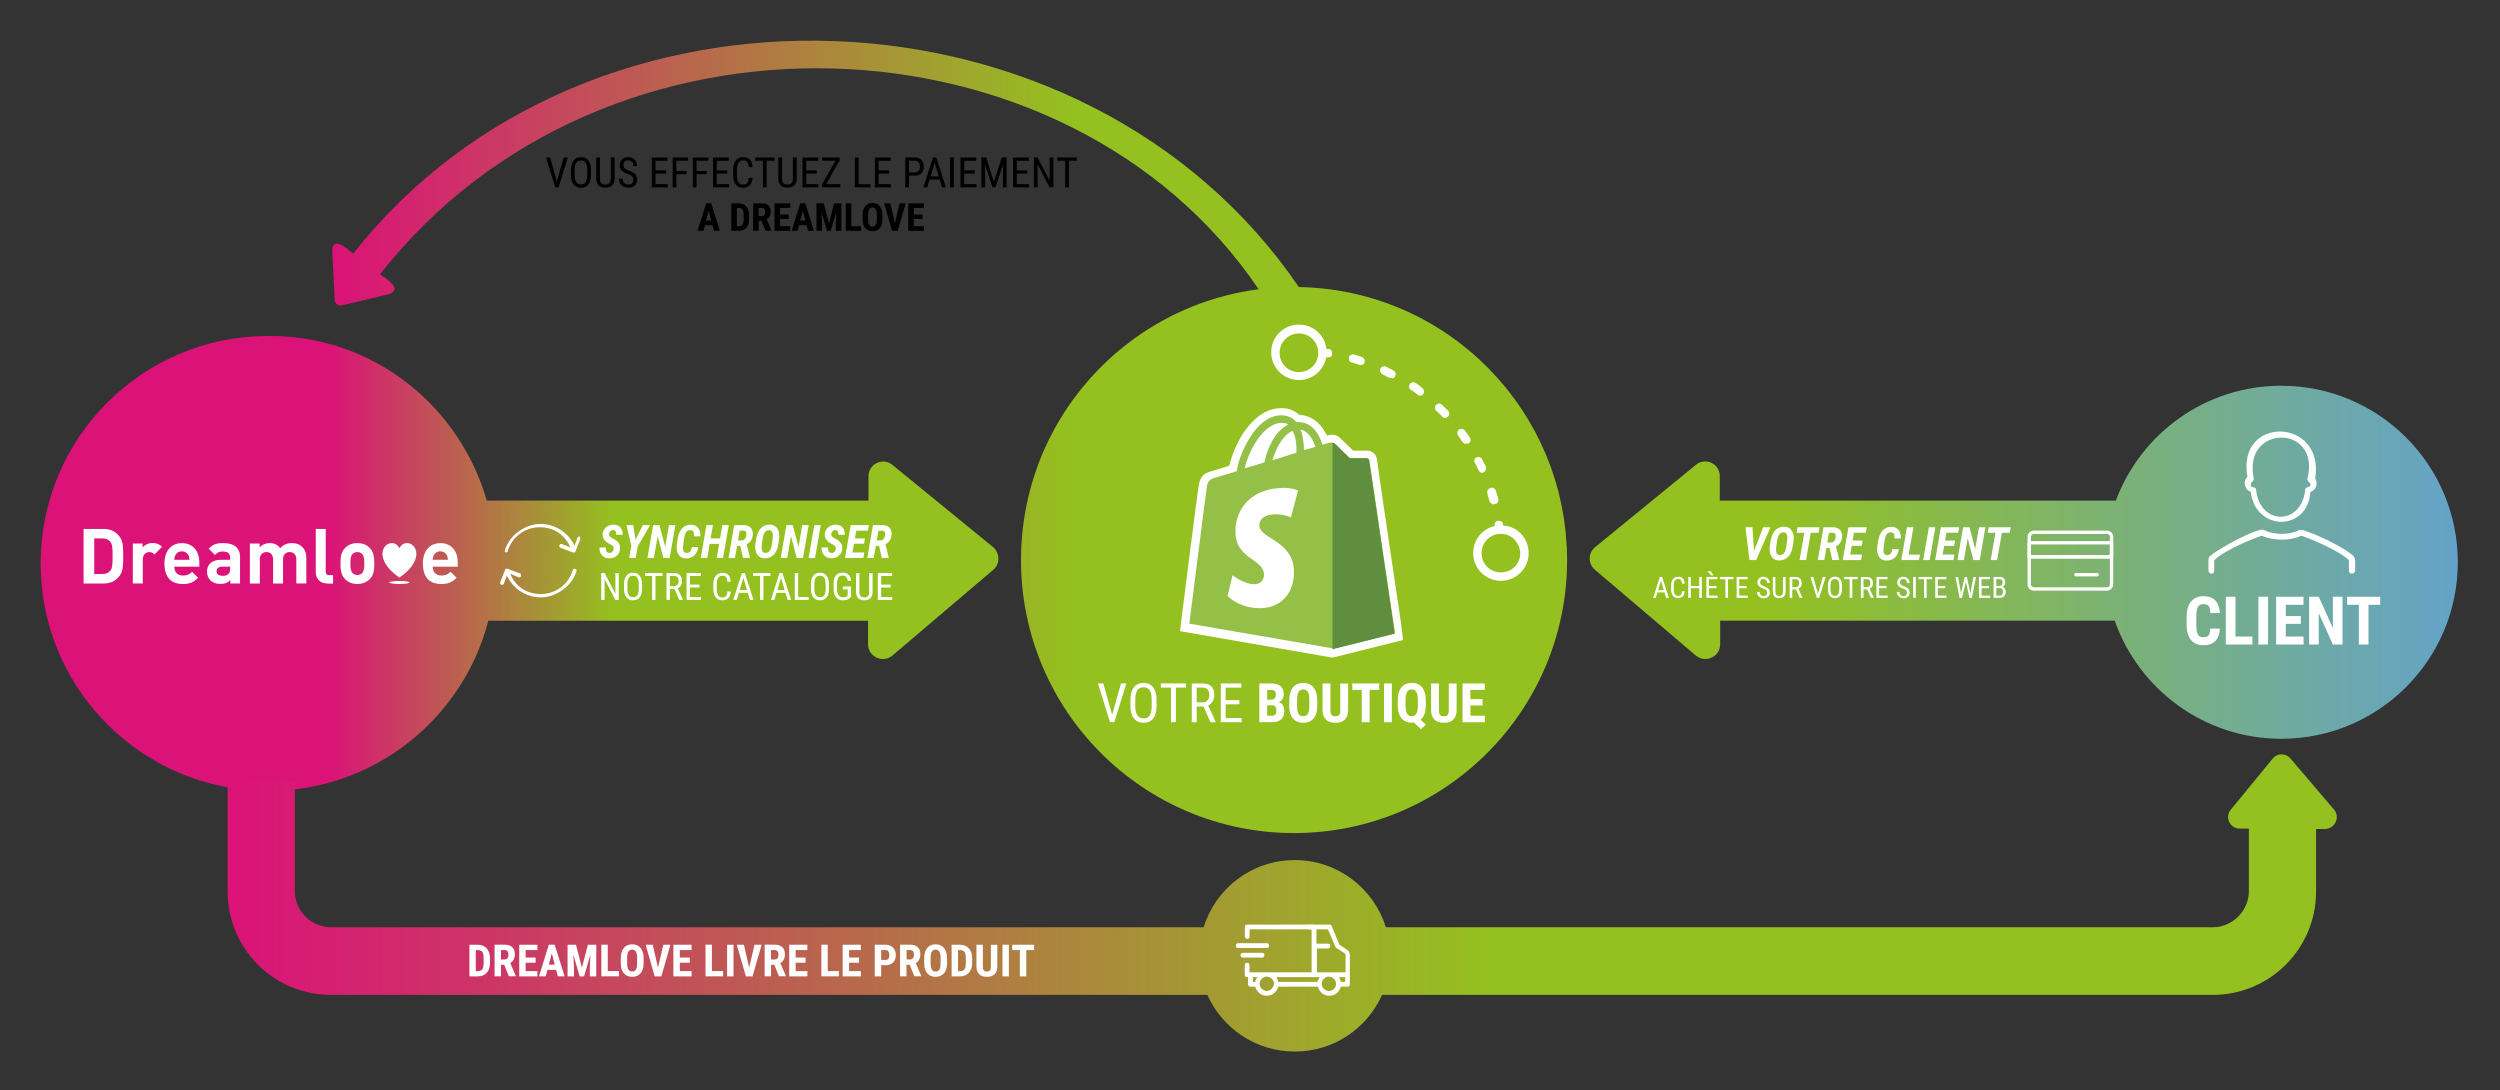 <?xml version="1.0" encoding="UTF-8"?>
<svg id="Capa_1" data-name="Capa 1" xmlns="http://www.w3.org/2000/svg" xmlns:xlink="http://www.w3.org/1999/xlink" viewBox="0 0 595.3 259.6">
  <rect x="0" y="0" width="595.3" height="259.6" fill="#333333" stroke="none"/>
  <defs>
    <linearGradient id="Degradado_sin_nombre_3" data-name="Degradado sin nombre 3" x1="378.52" y1="133.88" x2="585.25" y2="133.88" gradientUnits="userSpaceOnUse">
      <stop offset=".2" stop-color="#94c11f"/>
      <stop offset="1" stop-color="#64a3c8"/>
    </linearGradient>
    <linearGradient id="Nueva_muestra_de_degradado_1" data-name="Nueva muestra de degradado 1" x1="79.1" y1="104.02" x2="373.15" y2="104.02" gradientUnits="userSpaceOnUse">
      <stop offset="0" stop-color="#db1278"/>
      <stop offset=".6" stop-color="#94c11f"/>
    </linearGradient>
    <linearGradient id="Degradado_sin_nombre" data-name="Degradado sin nombre" x1="9.68" y1="134.17" x2="237.74" y2="134.17" gradientUnits="userSpaceOnUse">
      <stop offset=".3" stop-color="#db1278"/>
      <stop offset=".6" stop-color="#94c11f"/>
    </linearGradient>
    <linearGradient id="Degradado_sin_nombre_4" data-name="Degradado sin nombre 4" x1="54.2" y1="2391.01" x2="556.44" y2="2391.01" gradientTransform="translate(0 -2176)" gradientUnits="userSpaceOnUse">
      <stop offset="0" stop-color="#db1278"/>
      <stop offset=".6" stop-color="#94c11f"/>
    </linearGradient>
  </defs>
  <path d="M543.22,91.85c-18.05,0-33.44,11.38-39.39,27.35h-94.32v-5.8c0-3-3.4-4.6-5.7-2.7l-24,19.6c-1.7,1.4-1.7,4,0,5.4l24,20.4c2.3,1.9,5.8.3,5.8-2.7v-5.6h93.95c5.74,16.37,21.33,28.12,39.66,28.12,23.21,0,42.03-18.82,42.03-42.03s-18.82-42.03-42.03-42.03Z" style="fill: url(#Degradado_sin_nombre_3); stroke-width: 0px;"/>
  <path d="M373.06,130.01c-.02-.39-.06-.76-.09-1.15-.05-.71-.09-1.43-.16-2.14-.05-.46-.12-.92-.17-1.38-.08-.62-.14-1.24-.24-1.86-.08-.51-.18-1.01-.27-1.52-.1-.56-.19-1.11-.3-1.67-.11-.54-.24-1.06-.36-1.59-.12-.51-.22-1.03-.35-1.53-.14-.56-.31-1.11-.47-1.66-.13-.47-.25-.94-.4-1.4-.18-.58-.38-1.15-.58-1.73-.14-.42-.28-.85-.43-1.27-.22-.6-.46-1.19-.7-1.79-.15-.38-.29-.76-.45-1.14-.26-.62-.54-1.23-.82-1.84-.15-.34-.3-.68-.46-1.01-.3-.64-.63-1.26-.95-1.89-.15-.3-.3-.6-.46-.89-.35-.65-.72-1.29-1.1-1.93-.15-.26-.29-.52-.44-.77-.4-.66-.82-1.31-1.24-1.96-.14-.22-.28-.44-.42-.65-.45-.67-.92-1.33-1.39-1.98-.13-.18-.25-.36-.38-.54-.5-.68-1.02-1.34-1.54-1.99-.12-.15-.23-.3-.35-.44-.55-.68-1.12-1.34-1.7-2-.1-.11-.2-.23-.3-.34-.61-.68-1.23-1.33-1.86-1.98-.08-.08-.16-.17-.24-.26-.66-.67-1.33-1.32-2.02-1.96-.06-.06-.12-.12-.19-.18-.71-.66-1.44-1.29-2.18-1.92-.04-.04-.09-.08-.13-.11-.76-.64-1.54-1.26-2.33-1.87-.02-.02-.05-.04-.07-.05-.81-.62-1.64-1.22-2.47-1.8,0,0-.01,0-.02-.01-10.19-7.04-22.48-11.23-35.75-11.46C258.53-6.17,140.03-10.66,84.1,60.4c-1.18-.91-4.68-4.31-5-.9,0,0,.6,11.8.6,11.8,0,1,.9,1.7,1.8,1.4h0s11.3-2.7,11.3-2.7c3.15-1.3-1.1-3.79-2.3-4.7C144.19-3.14,254.45,1.9,299.71,68.88c-10.92,1.41-20.99,5.53-29.52,11.67-.06.04-.12.08-.18.13-.69.5-1.36,1.01-2.03,1.54-.12.09-.23.18-.35.27-.63.5-1.24,1.01-1.85,1.53-.15.13-.29.25-.44.38-.58.51-1.15,1.02-1.71,1.55-.16.15-.32.31-.48.46-.54.52-1.07,1.04-1.6,1.58-.17.17-.33.35-.49.52-.51.53-1.01,1.07-1.5,1.62-.16.18-.32.37-.47.55-.49.56-.97,1.12-1.44,1.7-.14.17-.27.34-.4.51-.48.6-.96,1.21-1.42,1.83-.05.07-.1.14-.15.2-1.47,2-2.82,4.1-4.06,6.27-.17.3-.36.6-.52.91-.27.49-.52.99-.78,1.49-.21.4-.42.8-.62,1.21-.23.47-.45.95-.67,1.43-.21.45-.41.89-.61,1.34-.2.47-.39.94-.58,1.41-.19.48-.38.95-.57,1.44-.17.46-.34.93-.5,1.4-.18.5-.35,1.01-.51,1.52-.15.46-.29.92-.43,1.39-.16.53-.31,1.06-.45,1.59-.12.46-.25.92-.36,1.38-.14.55-.26,1.11-.38,1.66-.1.46-.2.91-.29,1.37-.11.58-.21,1.16-.31,1.75-.07.44-.15.89-.22,1.33-.09.62-.16,1.25-.24,1.88-.05.42-.11.84-.15,1.26-.07.7-.11,1.41-.16,2.12-.02.35-.06.7-.07,1.06-.05,1.07-.08,2.14-.08,3.22,0,35.91,29.11,65.02,65.02,65.02s65.02-29.11,65.02-65.02c0-1.12-.03-2.23-.08-3.33Z" style="fill: url(#Nueva_muestra_de_degradado_1); stroke-width: 0px;"/>
  <path d="M236.5,130.3l-24-19.6c-2.3-1.9-5.7-.2-5.7,2.7v5.8h-90.89c-1.4-4.89-3.47-9.5-6.11-13.72-.2-.33-.41-.65-.62-.97-.15-.24-.3-.48-.46-.71-9.61-14.35-25.92-23.8-44.41-23.8-.07,0-.14,0-.21,0-.08,0-.16,0-.25,0-29.92,0-54.17,24.25-54.17,54.17,0,26.66,19.26,48.8,44.62,53.32v.21h1.19c2.72.42,5.51.64,8.36.64,25.21,0,46.4-17.22,52.44-40.54h90.41v5.6c0,3,3.5,4.6,5.8,2.7l24-20.4c1.7-1.4,1.6-4,0-5.4Z" style="fill: url(#Degradado_sin_nombre); stroke-width: 0px;"/>
  <g>
    <path d="M316.3,85.1h-1.1c-.5,0-.9-.6-.9-1.1.1-.5.6-.9,1.1-.9h1c.5,0,.9.6.8,1.1.1.6-.4.9-.9.9Z" style="fill: #fff; stroke-width: 0px;"/>
    <path d="M355.7,120.1c-.4,0-.8-.3-1-.7-.2-.6-.4-1.2-.5-1.9-.2-.5.1-1.1.7-1.3.5-.2,1.1,0,1.3.7.2.6.4,1.3.6,1.9.1.5-.2,1.1-.7,1.2-.2,0-.3,0-.4.1ZM353,112.6c-.4,0-.7-.2-.9-.6-.3-.6-.6-1.2-.9-1.8-.3-.5-.1-1.1.4-1.3.5-.2,1.1,0,1.3.4.3.6.6,1.2.9,1.8.2.5,0,1.1-.5,1.3,0,.2-.2.2-.3.2ZM349.1,105.7c-.3,0-.6-.2-.8-.4-.4-.5-.7-1.1-1.1-1.6-.3-.4-.2-1.1.2-1.4.4-.3,1.1-.2,1.4.2.4.5.8,1.1,1.2,1.7.3.5.2,1.1-.3,1.4h-.6v.1ZM344.1,99.5c-.3,0-.5,0-.7-.3-.4-.5-.9-.9-1.4-1.4-.4-.4-.4-1,0-1.4s1-.4,1.4,0c.5.5,1,1,1.4,1.4s.4,1,0,1.4c-.2.2-.4.3-.7.3h0ZM338.2,94.2c-.2,0-.4,0-.6-.2-.5-.4-1-.8-1.6-1.1-.5-.3-.6-.9-.3-1.4.3-.5.9-.6,1.4-.3.6.4,1.1.8,1.6,1.2.4.3.5,1,.2,1.4-.1.3-.4.4-.7.4ZM331.4,90h-.5c-.6-.3-1.2-.6-1.7-.9-.5-.2-.7-.8-.5-1.3s.8-.7,1.3-.5c.6.3,1.2.6,1.8.9.5.3.7.9.4,1.3,0,.4-.4.6-.8.6h0v-.1ZM324.1,86.9h-.3c-.6-.2-1.2-.4-1.9-.6-.5,0-.8-.7-.7-1.2.1-.5.7-.8,1.2-.7.7.2,1.3.4,1.9.6.5.2.8.7.6,1.3,0,.4-.4.6-.8.6h0Z" style="fill: #fff; stroke-width: 0px;"/>
    <path d="M357,127c-.5,0-.9-.4-1-.9,0-.3-.1-.6-.1-1-.1-.5.3-1.1.9-1.1s1.1.3,1.1.9.1.7.1,1c.1.5-.3,1-.9,1.1h-.1Z" style="fill: #fff; stroke-width: 0px;"/>
  </g>
  <g>
    <path d="M138.1,127.75c-.2,0-.5,0-.6.3l-.7,1.9c-1.4-3.1-4.6-5.2-8.1-5.2s-7.4,2.6-8.5,6.3c0,.2,0,.5.3.5h0c.2,0,.4-.1.4-.3,1-3.4,4.1-5.7,7.6-5.7s6.1,1.9,7.3,4.8l-2-.8c-.2-.1-.5,0-.6.3-.1.2,0,.5.3.6l2.9,1.1h.6v-.2h0l1.2-3c0-.2,0-.5-.2-.6h.1Z" style="fill: #fff; stroke-width: 0px;"/>
    <path d="M136.9,135.45c-.2-.1-.5.1-.5.3-1,3.4-4.1,5.7-7.6,5.7s-6.1-1.9-7.3-4.8l2,.8c.2.1.5,0,.6-.3,0-.2,0-.5-.3-.6l-2.9-1.1h-.6v.2h0l-1.2,3c0,.2,0,.5.3.6h.2c.2,0,.3-.1.4-.3l.7-1.9c1.4,3.1,4.6,5.2,8.1,5.2s7.4-2.6,8.5-6.3c0-.2,0-.4-.4-.5h0Z" style="fill: #fff; stroke-width: 0px;"/>
  </g>
  <path d="M555.8,192.8l-10.4-12.2c-1.1-1.3-3.1-1.3-4.2,0l-10,12.2c-1.5,1.8-.2,4.5,2.1,4.5h2.2v14.9c0,4.7-3.9,8.6-8.6,8.6h-196.9c-2.9-9.3-11.5-16-21.7-16s-18.8,6.7-21.7,16H78.8c-4.7,0-8.6-3.9-8.6-8.6v-26.2h-16v26.3c0,13.6,11,24.6,24.6,24.6h208.7c3.5,7.9,11.5,13.5,20.8,13.5s17.2-5.5,20.8-13.5h197.8c13.6,0,24.6-11,24.6-24.6v-14.9h2.2c2.3-.1,3.6-2.8,2.1-4.6h0Z" style="fill: url(#Degradado_sin_nombre_4); stroke-width: 0px;"/>
  <path d="M309.3,90.5c-3.6,0-6.6-2.9-6.6-6.6s2.9-6.6,6.6-6.6,6.6,2.9,6.6,6.6-3,6.6-6.6,6.6ZM309.3,79.4c-2.5,0-4.6,2-4.6,4.6s2,4.6,4.6,4.6,4.6-2,4.6-4.6-2.1-4.6-4.6-4.6Z" style="fill: #fff; stroke-width: 0px;"/>
  <path d="M357.4,138.3c-3.6,0-6.6-2.9-6.6-6.6s2.9-6.6,6.6-6.6,6.6,2.9,6.6,6.6-3,6.6-6.6,6.6ZM357.4,127.1c-2.5,0-4.6,2-4.6,4.6s2,4.6,4.6,4.6,4.6-2,4.6-4.6c-.1-2.5-2.1-4.6-4.6-4.6Z" style="fill: #fff; stroke-width: 0px;"/>
  <g>
    <path d="M320.63,226.08l-1.71-1.14-1.82-4.43c-.11-.23-.34-.34-.57-.34h-4.78c-.34,0-.57.23-.57.57s.23.57.57.57h.57v10.23h-14.78v-1.71c0-.34-.23-.57-.57-.57s-.57.23-.57.57v2.27c0,.34.23.57.57.57h.23v1.71c0,.34.23.57.57.57h1.14c.34,1.25,1.36,2.16,2.73,2.16s2.39-.91,2.73-2.16h9.44c.34,1.25,1.36,2.16,2.73,2.16s2.39-.91,2.73-2.16h1.59c.34,0,.57-.23.57-.57v-6.94c0-.57-.34-1.14-.8-1.36h0ZM313.47,225.85h2.73c.34,0,.57-.23.57-.57s-.23-.57-.57-.57h-2.73v-3.41h2.73l1.82,4.21c0,.11.11.23.23.23l1.93,1.25c.11.11.23.23.23.45v4.09h-6.82v-5.69h-.11ZM313.7,233.81h-9.32c-.11-.45-.23-.8-.45-1.14h10.35c-.23.34-.45.68-.57,1.14ZM298.35,232.68h1.02c-.23.34-.45.68-.45,1.14h-.57v-1.14ZM301.65,235.97c-.91,0-1.71-.8-1.71-1.71s.8-1.71,1.71-1.71,1.71.8,1.71,1.71c-.11.91-.8,1.71-1.71,1.71ZM316.43,235.97c-.91,0-1.71-.8-1.71-1.71s.8-1.71,1.71-1.71,1.71.8,1.71,1.71-.68,1.71-1.71,1.71ZM319.27,233.81c-.11-.45-.23-.8-.45-1.14h1.48v1.14h-1.02Z" style="fill: #fff; stroke-width: 0px;"/>
    <path d="M296.98,223.58c.34,0,.57-.23.57-.57v-1.71h14.9c.34,0,.57-.23.57-.57s-.23-.57-.57-.57h-15.46c-.34,0-.57.23-.57.57v2.27c0,.23.23.57.57.57Z" style="fill: #fff; stroke-width: 0px;"/>
    <path d="M301.08,227.45c0-.34-.23-.57-.57-.57h-4.55c-.34,0-.57.23-.57.57s.23.57.57.57h4.55c.34,0,.57-.23.57-.57Z" style="fill: #fff; stroke-width: 0px;"/>
    <path d="M302.21,225.17c0-.34-.23-.57-.57-.57h-6.82c-.34,0-.57.23-.57.57s.23.57.57.57h6.82c.34,0,.57-.23.57-.57Z" style="fill: #fff; stroke-width: 0px;"/>
  </g>
  <g>
    <path d="M132.6,43.24l1.63-5.74h.98l-2.21,7.11h-.78l-2.21-7.11h.98l1.62,5.74Z" style="fill: #000; stroke-width: 0px;"/>
    <path d="M140.73,41.68c0,.97-.21,1.72-.62,2.24s-1,.79-1.76.79-1.31-.25-1.74-.76c-.42-.51-.64-1.23-.66-2.16v-1.34c0-.95.21-1.7.63-2.23s1.01-.81,1.76-.81,1.33.26,1.75.77c.42.52.63,1.25.64,2.21v1.29ZM139.83,40.44c0-.75-.12-1.31-.37-1.68-.25-.37-.62-.55-1.13-.55s-.86.19-1.12.56c-.25.37-.38.92-.38,1.64v1.27c0,.73.13,1.28.38,1.66.25.38.63.57,1.13.57s.87-.18,1.11-.53.37-.89.38-1.62v-1.33Z" style="fill: #000; stroke-width: 0px;"/>
    <path d="M146.35,37.5v5.05c0,.67-.2,1.2-.59,1.58s-.92.57-1.61.57-1.24-.19-1.61-.56-.56-.9-.57-1.59v-5.05h.89v5.02c0,.48.1.84.3,1.07.2.24.53.35.98.35s.79-.12.99-.35c.2-.24.31-.59.31-1.07v-5.02h.9Z" style="fill: #000; stroke-width: 0px;"/>
    <path d="M150.83,42.82c0-.35-.1-.63-.29-.82s-.54-.37-1.04-.55-.88-.37-1.15-.56c-.27-.2-.46-.42-.6-.67-.13-.25-.2-.54-.2-.87,0-.56.19-1.03.56-1.39.38-.36.87-.55,1.48-.55.42,0,.79.09,1.11.28s.58.44.75.78.26.7.26,1.09h-.9c0-.44-.11-.78-.32-1.02s-.52-.36-.91-.36c-.36,0-.64.1-.84.3s-.3.49-.3.85c0,.3.11.55.32.75s.55.38,1,.54c.7.23,1.2.52,1.5.85.3.34.45.78.45,1.33,0,.58-.19,1.04-.56,1.38s-.88.52-1.53.52c-.41,0-.79-.09-1.14-.27-.35-.18-.62-.43-.83-.76-.2-.33-.3-.7-.3-1.13h.9c0,.44.12.78.37,1.03.25.24.58.37,1,.37.39,0,.69-.1.89-.3s.3-.48.3-.83Z" style="fill: #000; stroke-width: 0px;"/>
    <path d="M158.6,41.33h-2.51v2.52h2.93v.77h-3.82v-7.11h3.77v.77h-2.88v2.29h2.51v.77Z" style="fill: #000; stroke-width: 0px;"/>
    <path d="M163.46,41.47h-2.4v3.14h-.89v-7.11h3.7v.77h-2.81v2.44h2.4v.77Z" style="fill: #000; stroke-width: 0px;"/>
    <path d="M168.26,41.47h-2.4v3.14h-.89v-7.11h3.7v.77h-2.81v2.44h2.4v.77Z" style="fill: #000; stroke-width: 0px;"/>
    <path d="M173.18,41.33h-2.51v2.52h2.93v.77h-3.82v-7.11h3.77v.77h-2.88v2.29h2.51v.77Z" style="fill: #000; stroke-width: 0px;"/>
    <path d="M179.19,42.35c-.04.76-.25,1.35-.64,1.75-.39.41-.94.61-1.65.61s-1.28-.27-1.7-.81-.63-1.28-.63-2.2v-1.29c0-.92.22-1.66.65-2.19.43-.54,1.02-.81,1.77-.81.69,0,1.22.21,1.59.62.38.41.58,1,.61,1.76h-.9c-.04-.58-.16-.99-.37-1.24s-.52-.37-.94-.37c-.49,0-.86.19-1.12.57s-.39.94-.39,1.67v1.3c0,.72.12,1.27.36,1.66.24.38.6.58,1.06.58s.8-.12,1.01-.35.33-.65.38-1.25h.9Z" style="fill: #000; stroke-width: 0px;"/>
    <path d="M184.42,38.27h-1.87v6.34h-.89v-6.34h-1.87v-.77h4.63v.77Z" style="fill: #000; stroke-width: 0px;"/>
    <path d="M189.71,37.5v5.05c0,.67-.2,1.2-.59,1.58s-.92.57-1.61.57-1.24-.19-1.61-.56-.56-.9-.57-1.59v-5.05h.89v5.02c0,.48.1.84.3,1.07.2.24.53.35.98.35s.79-.12.99-.35c.2-.24.31-.59.31-1.07v-5.02h.9Z" style="fill: #000; stroke-width: 0px;"/>
    <path d="M194.49,41.33h-2.51v2.52h2.93v.77h-3.82v-7.11h3.77v.77h-2.88v2.29h2.51v.77Z" style="fill: #000; stroke-width: 0px;"/>
    <path d="M196.72,43.85h3.37v.77h-4.37v-.7l3.24-5.64h-3.2v-.77h4.2v.68l-3.24,5.66Z" style="fill: #000; stroke-width: 0px;"/>
    <path d="M204.46,43.85h2.79v.77h-3.69v-7.11h.9v6.34Z" style="fill: #000; stroke-width: 0px;"/>
    <path d="M211.72,41.33h-2.51v2.52h2.93v.77h-3.82v-7.11h3.77v.77h-2.88v2.29h2.51v.77Z" style="fill: #000; stroke-width: 0px;"/>
    <path d="M216.46,41.83v2.78h-.89v-7.11h2.27c.66,0,1.18.2,1.56.59s.57.92.57,1.58-.18,1.21-.54,1.58c-.36.37-.87.56-1.52.57h-1.44ZM216.46,41.06h1.37c.4,0,.7-.12.91-.36.21-.24.32-.58.32-1.02s-.11-.77-.33-1.03c-.22-.26-.52-.39-.9-.39h-1.38v2.79Z" style="fill: #000; stroke-width: 0px;"/>
    <path d="M223.75,42.75h-2.4l-.55,1.86h-.92l2.29-7.11h.77l2.29,7.11h-.92l-.56-1.86ZM221.59,41.99h1.94l-.97-3.23-.97,3.23Z" style="fill: #000; stroke-width: 0px;"/>
    <path d="M227.13,44.61h-.89v-7.11h.89v7.11Z" style="fill: #000; stroke-width: 0px;"/>
    <path d="M232.11,41.33h-2.51v2.52h2.93v.77h-3.82v-7.11h3.77v.77h-2.88v2.29h2.51v.77Z" style="fill: #000; stroke-width: 0px;"/>
    <path d="M234.82,37.5l1.86,5.8,1.86-5.8h1.15v7.11h-.89v-2.77l.08-2.77-1.86,5.54h-.68l-1.85-5.52.08,2.75v2.77h-.89v-7.11h1.15Z" style="fill: #000; stroke-width: 0px;"/>
    <path d="M244.63,41.33h-2.51v2.52h2.93v.77h-3.82v-7.11h3.77v.77h-2.88v2.29h2.51v.77Z" style="fill: #000; stroke-width: 0px;"/>
    <path d="M250.83,44.61h-.9l-2.85-5.48v5.48h-.9v-7.11h.9l2.86,5.5v-5.5h.89v7.11Z" style="fill: #000; stroke-width: 0px;"/>
    <path d="M256.39,38.27h-1.87v6.34h-.89v-6.34h-1.87v-.77h4.63v.77Z" style="fill: #000; stroke-width: 0px;"/>
    <path d="M169.66,53.62h-1.8l-.35,1.34h-1.4l2.04-6.54h1.21l2.06,6.54h-1.41l-.35-1.34ZM168.14,52.52h1.22l-.61-2.33-.61,2.33Z" style="fill: #000; stroke-width: 0px;"/>
    <path d="M174.14,54.96v-6.54h1.73c.76,0,1.37.24,1.82.73.45.48.69,1.15.69,1.99v1.06c0,.86-.23,1.53-.68,2.02-.45.49-1.08.73-1.87.73h-1.69ZM175.46,49.52v4.34h.4c.44,0,.75-.12.93-.35.18-.23.27-.63.28-1.2v-1.14c0-.61-.08-1.04-.26-1.28-.17-.24-.46-.37-.87-.38h-.48Z" style="fill: #000; stroke-width: 0px;"/>
    <path d="M181.32,52.57h-.66v2.39h-1.32v-6.54h2.11c.66,0,1.17.17,1.53.51.36.34.54.83.54,1.46,0,.87-.32,1.48-.95,1.82l1.15,2.68v.06h-1.42l-.98-2.39ZM180.66,51.47h.75c.26,0,.46-.09.59-.26.13-.17.2-.41.2-.7,0-.66-.26-.98-.77-.98h-.77v1.95Z" style="fill: #000; stroke-width: 0px;"/>
    <path d="M187.81,52.13h-2.06v1.73h2.43v1.1h-3.75v-6.54h3.74v1.1h-2.42v1.54h2.06v1.06Z" style="fill: #000; stroke-width: 0px;"/>
    <path d="M192.06,53.62h-1.8l-.35,1.34h-1.4l2.04-6.54h1.21l2.06,6.54h-1.41l-.35-1.34ZM190.55,52.52h1.22l-.61-2.33-.61,2.33Z" style="fill: #000; stroke-width: 0px;"/>
    <path d="M196.16,48.42l1.23,4.73,1.23-4.73h1.72v6.54h-1.32v-1.77l.12-2.72-1.31,4.49h-.9l-1.31-4.49.12,2.72v1.77h-1.32v-6.54h1.72Z" style="fill: #000; stroke-width: 0px;"/>
    <path d="M202.72,53.86h2.32v1.1h-3.64v-6.54h1.32v5.44Z" style="fill: #000; stroke-width: 0px;"/>
    <path d="M210.12,52.28c0,.88-.21,1.56-.62,2.04-.41.48-.99.73-1.73.73s-1.31-.24-1.73-.72-.63-1.15-.64-2.02v-1.12c0-.9.21-1.6.62-2.1.42-.5.99-.76,1.73-.76s1.3.25,1.72.74.63,1.19.64,2.09v1.12ZM208.79,51.18c0-.59-.08-1.03-.25-1.32-.17-.29-.43-.43-.78-.43s-.61.14-.78.42-.25.7-.26,1.26v1.16c0,.57.09.99.26,1.26.17.27.43.41.79.41s.6-.13.77-.4c.17-.27.25-.68.26-1.23v-1.14Z" style="fill: #000; stroke-width: 0px;"/>
    <path d="M213.09,53.16l1.1-4.74h1.47l-1.89,6.54h-1.37l-1.87-6.54h1.46l1.1,4.74Z" style="fill: #000; stroke-width: 0px;"/>
    <path d="M219.66,52.13h-2.06v1.73h2.43v1.1h-3.75v-6.54h3.74v1.1h-2.42v1.54h2.06v1.06Z" style="fill: #000; stroke-width: 0px;"/>
  </g>
  <g>
    <path d="M146.11,130.76c.04-.26,0-.48-.12-.66-.11-.18-.35-.35-.7-.52-.36-.17-.65-.35-.89-.53-.65-.5-.96-1.12-.9-1.88.03-.44.17-.83.41-1.17.24-.34.56-.61.97-.8.4-.19.84-.28,1.3-.27.67.01,1.19.25,1.57.69s.55,1.02.52,1.72h-1.53c.04-.74-.2-1.11-.7-1.12-.26,0-.49.08-.67.25-.19.18-.3.4-.34.68-.05.42.24.78.87,1.07.63.3,1.09.63,1.36,1,.31.41.44.91.39,1.5-.05.68-.32,1.22-.8,1.63s-1.09.6-1.81.59c-.73-.01-1.3-.26-1.72-.74-.42-.48-.61-1.09-.58-1.84h1.54c-.03.47.03.8.18,1s.38.3.7.3c.28,0,.5-.09.66-.26s.26-.39.3-.66Z" style="fill: #fff; stroke-width: 0px;"/>
    <path d="M151.33,128.54l1.74-3.49h1.73l-2.94,5.05-.48,2.76h-1.56l.51-2.91-1.16-4.9h1.62l.53,3.49Z" style="fill: #fff; stroke-width: 0px;"/>
    <path d="M159.47,132.85h-1.5l-1.36-5.18-.9,5.18h-1.54l1.35-7.81h1.51l1.37,5.18.9-5.18h1.53l-1.36,7.81Z" style="fill: #fff; stroke-width: 0px;"/>
    <path d="M166.28,130.25c-.1.85-.41,1.52-.94,2.01-.53.49-1.2.73-2,.71-.69-.01-1.23-.24-1.61-.69-.38-.44-.58-1.06-.6-1.85,0-.27,0-.54.04-.81l.2-1.29c.17-1.11.53-1.95,1.09-2.54.56-.59,1.25-.87,2.08-.85.73.01,1.28.25,1.67.72.39.47.58,1.15.58,2.05h-1.55s.01-.54.01-.54c-.01-.6-.29-.91-.84-.93-.43-.01-.76.14-1.01.46-.25.32-.41.85-.5,1.57l-.19,1.35c-.05.43-.08.71-.08.84-.04.77.24,1.17.81,1.2.36.02.65-.08.86-.29.21-.21.36-.58.45-1.12h1.51Z" style="fill: #fff; stroke-width: 0px;"/>
    <path d="M172.19,132.85h-1.53l.58-3.34h-2.25l-.58,3.34h-1.54l1.35-7.81h1.54l-.55,3.16h2.25l.55-3.16h1.53l-1.36,7.81Z" style="fill: #fff; stroke-width: 0px;"/>
    <path d="M176.29,130h-.78l-.49,2.85h-1.54l1.35-7.81h2.36c.7.03,1.23.24,1.6.65s.53.96.47,1.67c-.09,1.07-.58,1.81-1.46,2.23l.78,3.18v.09h-1.65l-.64-2.85ZM175.73,128.69h.81c.37,0,.67-.14.88-.43.21-.29.32-.67.32-1.15-.01-.47-.22-.72-.62-.75h-.98s-.41,2.32-.41,2.32Z" style="fill: #fff; stroke-width: 0px;"/>
    <path d="M182.12,132.96c-.69-.01-1.23-.24-1.63-.68s-.62-1.04-.66-1.82c-.01-.27,0-.54.03-.81l.2-1.3c.1-.69.31-1.31.61-1.85.3-.54.67-.94,1.12-1.2.45-.26.95-.39,1.51-.38.69.01,1.24.25,1.63.71.39.46.61,1.09.64,1.89,0,.3,0,.58-.05.85l-.18,1.2c-.16,1.07-.52,1.91-1.09,2.51-.56.6-1.28.89-2.14.87ZM183.98,128.33c.04-.37.06-.65.06-.85-.02-.8-.31-1.21-.86-1.23-.43-.02-.78.14-1.04.49-.26.34-.45.88-.55,1.61l-.19,1.31c-.04.35-.06.63-.05.83.02.75.31,1.14.89,1.17.41.01.74-.14,1-.45s.44-.83.55-1.54l.19-1.33Z" style="fill: #fff; stroke-width: 0px;"/>
    <path d="M191.21,132.85h-1.5l-1.36-5.18-.9,5.18h-1.54l1.35-7.81h1.51l1.37,5.18.9-5.18h1.53l-1.36,7.81Z" style="fill: #fff; stroke-width: 0px;"/>
    <path d="M194.08,132.85h-1.54l1.36-7.81h1.54l-1.36,7.81Z" style="fill: #fff; stroke-width: 0px;"/>
    <path d="M199.01,130.76c.04-.26,0-.48-.12-.66-.11-.18-.35-.35-.7-.52-.36-.17-.65-.35-.89-.53-.65-.5-.96-1.12-.9-1.88.03-.44.17-.83.41-1.17.24-.34.56-.61.97-.8.4-.19.84-.28,1.3-.27.67.01,1.19.25,1.57.69s.55,1.02.52,1.72h-1.53c.04-.74-.2-1.11-.7-1.12-.26,0-.49.08-.67.25-.19.18-.3.4-.34.68-.05.42.24.78.87,1.07.63.3,1.09.63,1.36,1,.31.41.44.91.39,1.5-.05.68-.32,1.22-.8,1.63s-1.09.6-1.81.59c-.73-.01-1.3-.26-1.72-.74-.42-.48-.61-1.09-.58-1.84h1.54c-.03.47.03.8.18,1s.38.3.7.3c.28,0,.5-.09.66-.26s.26-.39.3-.66Z" style="fill: #fff; stroke-width: 0px;"/>
    <path d="M205.73,129.48h-2.38l-.36,2.07h2.82l-.23,1.31h-4.36l1.35-7.81h4.35l-.23,1.31h-2.8l-.32,1.85h2.39l-.22,1.27Z" style="fill: #fff; stroke-width: 0px;"/>
    <path d="M209.33,130h-.78l-.49,2.85h-1.54l1.35-7.81h2.36c.7.03,1.23.24,1.6.65s.53.96.47,1.67c-.09,1.07-.58,1.81-1.46,2.23l.78,3.18v.09h-1.65l-.64-2.85ZM208.77,128.69h.81c.37,0,.67-.14.88-.43.21-.29.32-.67.32-1.15-.01-.47-.22-.72-.62-.75h-.98s-.41,2.32-.41,2.32Z" style="fill: #fff; stroke-width: 0px;"/>
    <path d="M147.34,142.85h-.81l-2.56-4.93v4.93h-.81v-6.4h.81l2.57,4.95v-4.95h.8v6.4Z" style="fill: #fff; stroke-width: 0px;"/>
    <path d="M152.89,140.22c0,.87-.19,1.55-.56,2.02s-.9.71-1.59.71-1.18-.23-1.56-.69c-.38-.46-.58-1.11-.6-1.95v-1.2c0-.86.19-1.53.57-2.01.38-.49.91-.73,1.58-.73s1.2.23,1.58.7c.38.46.57,1.13.58,1.99v1.16ZM152.09,139.1c0-.68-.11-1.18-.33-1.51-.22-.33-.56-.5-1.02-.5s-.78.17-1,.5c-.23.33-.34.83-.34,1.48v1.15c0,.65.11,1.15.34,1.49.23.34.57.51,1.02.51s.79-.16,1-.47.33-.8.34-1.45v-1.2Z" style="fill: #fff; stroke-width: 0px;"/>
    <path d="M157.76,137.15h-1.68v5.71h-.8v-5.71h-1.68v-.69h4.17v.69Z" style="fill: #fff; stroke-width: 0px;"/>
    <path d="M160.63,140.27h-1.12v2.59h-.81v-6.4h1.79c.63,0,1.1.16,1.42.49.32.33.48.8.48,1.43,0,.4-.09.74-.26,1.04-.17.29-.42.52-.74.67l1.24,2.72v.05h-.87l-1.14-2.59ZM159.51,139.58h.98c.34,0,.61-.11.81-.33.2-.22.3-.51.3-.87,0-.82-.37-1.23-1.12-1.23h-.97v2.43Z" style="fill: #fff; stroke-width: 0px;"/>
    <path d="M166.54,139.9h-2.26v2.27h2.64v.69h-3.44v-6.4h3.4v.69h-2.59v2.06h2.26v.69Z" style="fill: #fff; stroke-width: 0px;"/>
    <path d="M174.02,140.82c-.04.69-.23,1.21-.58,1.58-.35.36-.84.55-1.48.55s-1.15-.24-1.53-.73c-.38-.49-.57-1.15-.57-1.98v-1.16c0-.83.19-1.49.58-1.97.39-.48.92-.72,1.59-.72.62,0,1.1.18,1.43.55.34.37.52.9.55,1.59h-.81c-.04-.52-.14-.89-.33-1.12-.18-.22-.47-.33-.84-.33-.44,0-.77.17-1.01.51-.23.34-.35.84-.35,1.5v1.17c0,.65.11,1.14.33,1.49.22.35.54.52.96.52s.72-.1.91-.31c.18-.21.3-.58.34-1.12h.81Z" style="fill: #fff; stroke-width: 0px;"/>
    <path d="M178.09,141.18h-2.16l-.5,1.67h-.83l2.06-6.4h.69l2.07,6.4h-.83l-.51-1.67ZM176.14,140.49h1.74l-.87-2.91-.87,2.91Z" style="fill: #fff; stroke-width: 0px;"/>
    <path d="M183.47,137.15h-1.68v5.71h-.8v-5.71h-1.68v-.69h4.17v.69Z" style="fill: #fff; stroke-width: 0px;"/>
    <path d="M187.05,141.18h-2.16l-.5,1.67h-.83l2.06-6.4h.69l2.07,6.4h-.83l-.51-1.67ZM185.1,140.49h1.74l-.87-2.91-.87,2.91Z" style="fill: #fff; stroke-width: 0px;"/>
    <path d="M190.06,142.17h2.51v.69h-3.32v-6.4h.81v5.71Z" style="fill: #fff; stroke-width: 0px;"/>
    <path d="M197.4,140.22c0,.87-.19,1.55-.56,2.02s-.9.71-1.59.71-1.18-.23-1.56-.69c-.38-.46-.58-1.11-.6-1.95v-1.2c0-.86.19-1.53.57-2.01.38-.49.91-.73,1.58-.73s1.2.23,1.58.7c.38.46.57,1.13.58,1.99v1.16ZM196.6,139.1c0-.68-.11-1.18-.33-1.51-.22-.33-.56-.5-1.02-.5s-.78.17-1,.5c-.23.33-.34.83-.34,1.48v1.15c0,.65.11,1.15.34,1.49.23.34.57.51,1.02.51s.79-.16,1-.47.33-.8.34-1.45v-1.2Z" style="fill: #fff; stroke-width: 0px;"/>
    <path d="M202.65,142.06l-.14.18c-.4.47-1,.71-1.78.71-.69,0-1.23-.23-1.63-.69-.39-.46-.6-1.11-.6-1.95v-1.26c0-.9.18-1.57.54-2.02.36-.45.9-.67,1.61-.67.61,0,1.09.17,1.43.51.34.34.53.82.57,1.45h-.8c-.03-.4-.14-.71-.33-.93-.19-.22-.48-.34-.86-.34-.46,0-.8.15-1.01.45-.21.3-.33.78-.33,1.44v1.3c0,.64.12,1.14.37,1.48.25.34.6.52,1.06.52.43,0,.76-.11.99-.32l.12-.11v-1.47h-1.17v-.69h1.97v2.39Z" style="fill: #fff; stroke-width: 0px;"/>
    <path d="M207.78,136.46v4.55c0,.61-.18,1.08-.53,1.42-.35.34-.83.51-1.45.51s-1.12-.17-1.45-.5c-.33-.34-.5-.81-.51-1.43v-4.55h.8v4.51c0,.43.09.75.27.96.18.21.48.32.89.32s.71-.11.89-.32c.18-.21.27-.53.27-.96v-4.51h.81Z" style="fill: #fff; stroke-width: 0px;"/>
    <path d="M212.08,139.9h-2.26v2.27h2.64v.69h-3.44v-6.4h3.4v.69h-2.59v2.06h2.26v.69Z" style="fill: #fff; stroke-width: 0px;"/>
  </g>
  <g>
    <path d="M111.78,232.5v-7.54h1.99c.88,0,1.58.28,2.1.84.52.56.79,1.32.8,2.3v1.22c0,.99-.26,1.77-.78,2.33-.52.56-1.24.85-2.16.85h-1.95ZM113.3,226.23v5.01h.46c.51,0,.86-.13,1.07-.4s.32-.73.33-1.38v-1.31c0-.7-.1-1.19-.29-1.47-.2-.28-.53-.42-1-.44h-.55Z" style="fill: #fff; stroke-width: 0px;"/>
    <path d="M120.05,229.74h-.76v2.75h-1.52v-7.54h2.43c.76,0,1.35.2,1.77.59.42.39.62.96.62,1.68,0,1-.36,1.7-1.09,2.1l1.32,3.08v.07h-1.64l-1.13-2.75ZM119.29,228.47h.87c.3,0,.53-.1.68-.3.15-.2.23-.47.23-.81,0-.76-.29-1.13-.88-1.13h-.89v2.25Z" style="fill: #fff; stroke-width: 0px;"/>
    <path d="M127.53,229.24h-2.37v2h2.81v1.26h-4.33v-7.54h4.32v1.27h-2.79v1.78h2.37v1.23Z" style="fill: #fff; stroke-width: 0px;"/>
    <path d="M132.43,230.95h-2.08l-.4,1.54h-1.61l2.35-7.54h1.39l2.37,7.54h-1.62l-.4-1.54ZM130.69,229.69h1.41l-.71-2.69-.7,2.69Z" style="fill: #fff; stroke-width: 0px;"/>
    <path d="M137.15,224.96l1.42,5.45,1.42-5.45h1.99v7.54h-1.53v-2.04l.14-3.14-1.51,5.18h-1.04l-1.51-5.18.14,3.14v2.04h-1.52v-7.54h1.99Z" style="fill: #fff; stroke-width: 0px;"/>
    <path d="M144.72,231.23h2.67v1.26h-4.19v-7.54h1.52v6.27Z" style="fill: #fff; stroke-width: 0px;"/>
    <path d="M153.25,229.41c0,1.01-.24,1.8-.72,2.35-.48.56-1.14.84-1.99.84s-1.51-.28-1.99-.83c-.48-.55-.73-1.33-.73-2.33v-1.29c0-1.04.24-1.84.72-2.42.48-.58,1.15-.87,2-.87s1.5.29,1.98.86c.48.57.73,1.37.74,2.4v1.29ZM151.72,228.14c0-.68-.1-1.18-.29-1.52-.19-.33-.49-.5-.9-.5s-.7.16-.89.48-.29.8-.3,1.46v1.34c0,.66.1,1.14.29,1.46s.5.47.91.47.69-.15.88-.46c.19-.3.29-.78.29-1.42v-1.31Z" style="fill: #fff; stroke-width: 0px;"/>
    <path d="M156.68,230.43l1.27-5.47h1.7l-2.17,7.54h-1.58l-2.16-7.54h1.69l1.26,5.47Z" style="fill: #fff; stroke-width: 0px;"/>
    <path d="M164.25,229.24h-2.37v2h2.8v1.26h-4.33v-7.54h4.32v1.27h-2.79v1.78h2.37v1.23Z" style="fill: #fff; stroke-width: 0px;"/>
    <path d="M169.52,231.23h2.67v1.26h-4.19v-7.54h1.52v6.27Z" style="fill: #fff; stroke-width: 0px;"/>
    <path d="M174.66,232.5h-1.52v-7.54h1.52v7.54Z" style="fill: #fff; stroke-width: 0px;"/>
    <path d="M178.39,230.43l1.27-5.47h1.7l-2.17,7.54h-1.58l-2.16-7.54h1.69l1.26,5.47Z" style="fill: #fff; stroke-width: 0px;"/>
    <path d="M184.35,229.74h-.75v2.75h-1.52v-7.54h2.43c.76,0,1.35.2,1.77.59.42.39.62.96.62,1.68,0,1-.37,1.7-1.09,2.1l1.32,3.08v.07h-1.63l-1.13-2.75ZM183.6,228.47h.86c.3,0,.53-.1.68-.3.15-.2.23-.47.23-.81,0-.76-.3-1.13-.89-1.13h-.89v2.25Z" style="fill: #fff; stroke-width: 0px;"/>
    <path d="M191.83,229.24h-2.37v2h2.8v1.26h-4.33v-7.54h4.32v1.27h-2.79v1.78h2.37v1.23Z" style="fill: #fff; stroke-width: 0px;"/>
    <path d="M197.1,231.23h2.67v1.26h-4.19v-7.54h1.52v6.27Z" style="fill: #fff; stroke-width: 0px;"/>
    <path d="M204.55,229.24h-2.37v2h2.81v1.26h-4.33v-7.54h4.32v1.27h-2.79v1.78h2.37v1.23Z" style="fill: #fff; stroke-width: 0px;"/>
    <path d="M209.82,229.85v2.65h-1.52v-7.54h2.57c.74,0,1.34.23,1.78.69.44.46.66,1.06.66,1.8s-.22,1.32-.66,1.75c-.44.43-1.05.64-1.82.64h-1.02ZM209.82,228.58h1.05c.29,0,.51-.09.67-.29.16-.19.24-.47.24-.83s-.08-.67-.24-.9c-.16-.22-.38-.34-.65-.34h-1.06v2.35Z" style="fill: #fff; stroke-width: 0px;"/>
    <path d="M216.61,229.74h-.76v2.75h-1.52v-7.54h2.43c.76,0,1.35.2,1.77.59.42.39.62.96.62,1.68,0,1-.36,1.7-1.09,2.1l1.32,3.08v.07h-1.64l-1.13-2.75ZM215.86,228.47h.87c.3,0,.53-.1.68-.3.15-.2.23-.47.23-.81,0-.76-.29-1.13-.88-1.13h-.89v2.25Z" style="fill: #fff; stroke-width: 0px;"/>
    <path d="M225.5,229.41c0,1.01-.24,1.8-.72,2.35-.48.56-1.14.84-1.99.84s-1.51-.28-1.99-.83c-.48-.55-.73-1.33-.73-2.33v-1.29c0-1.04.24-1.84.72-2.42.48-.58,1.15-.87,2-.87s1.5.29,1.98.86c.48.57.73,1.37.74,2.4v1.29ZM223.98,228.14c0-.68-.1-1.18-.29-1.52-.19-.33-.49-.5-.9-.5s-.7.16-.89.48-.29.8-.3,1.46v1.34c0,.66.1,1.14.29,1.46s.5.47.91.47.69-.15.88-.46c.19-.3.29-.78.29-1.42v-1.31Z" style="fill: #fff; stroke-width: 0px;"/>
    <path d="M226.6,232.5v-7.54h1.99c.88,0,1.58.28,2.1.84.52.56.79,1.32.8,2.3v1.22c0,.99-.26,1.77-.79,2.33-.52.56-1.24.85-2.16.85h-1.95ZM228.12,226.23v5.01h.46c.51,0,.87-.13,1.07-.4s.31-.73.33-1.38v-1.31c0-.7-.1-1.19-.29-1.47-.2-.28-.53-.42-1.01-.44h-.55Z" style="fill: #fff; stroke-width: 0px;"/>
    <path d="M237.48,224.96v5.22c0,.78-.22,1.38-.65,1.8-.42.42-1.03.62-1.83.62s-1.43-.21-1.85-.63c-.43-.42-.64-1.03-.64-1.83v-5.18h1.53v5.19c0,.43.07.73.21.92.14.18.39.27.75.27s.61-.09.74-.27c.13-.18.2-.48.21-.89v-5.21h1.52Z" style="fill: #fff; stroke-width: 0px;"/>
    <path d="M240.23,232.5h-1.52v-7.54h1.52v7.54Z" style="fill: #fff; stroke-width: 0px;"/>
    <path d="M246.24,226.23h-1.86v6.27h-1.53v-6.27h-1.83v-1.27h5.22v1.27Z" style="fill: #fff; stroke-width: 0px;"/>
  </g>
  <g>
    <g>
      <path d="M560.36,132.37c-2.52-2.41-11.91-6.64-12.83-6.19-2.29,1.26-6.07,1.26-8.48,0-1.26-.69-10.88,4.47-12.72,6.19-.46.23-.46.69-.46,1.03v2.52c0,.34.34.69.69.69s.69-.23.69-.69v-2.52c2.75-2.63,9.85-5.38,11.34-5.84,2.75,1.26,6.76,1.26,9.39,0,1.49.46,8.71,3.32,11.34,5.84v2.52c0,.34.23.69.69.69h0c.34,0,.8-.34.8-.69v-2.52c0-.34-.23-.8-.46-1.03Z" style="fill: #fff; stroke-width: 0px;"/>
      <path d="M551.29,113.93c2.37-14.54-18.81-15.13-16.13-.36-1.19,1.02-.63,3.08.8,3.55,1.03,9.42,13.55,9.58,14.2,0,1.4-.37,1.85-2.13,1.12-3.2ZM550.17,115.53c-.05.55-1.33.4-1.26,1.15-.9,8.49-10.78,8.48-11.68,0,.05-.64-.66-.59-1.05-.76-.52-.21-.14-1.07.03-1.13h0c.24-.26.56-.47.45-.97-2.7-12.79,15.91-12.86,12.83,0-.33.78.88,1.1.69,1.72Z" style="fill: #fff; stroke-width: 0px;"/>
    </g>
    <g>
      <path d="M528.6,149.69c-.06,1.3-.42,2.28-1.09,2.95s-1.62,1-2.84,1c-1.29,0-2.27-.42-2.96-1.27s-1.03-2.05-1.03-3.62v-1.91c0-1.56.35-2.77,1.06-3.61.71-.85,1.69-1.27,2.95-1.27s2.18.35,2.82,1.04c.64.69,1.01,1.69,1.1,2.98h-2.3c-.02-.8-.14-1.36-.37-1.66s-.64-.46-1.25-.46-1.05.21-1.3.64-.39,1.14-.41,2.12v2.15c0,1.13.13,1.91.38,2.33s.69.63,1.3.63,1.02-.15,1.25-.44.36-.83.39-1.6h2.3Z" style="fill: #fff; stroke-width: 0px;"/>
      <path d="M532.31,151.57h4.03v1.91h-6.33v-11.38h2.3v9.47Z" style="fill: #fff; stroke-width: 0px;"/>
      <path d="M540.07,153.47h-2.3v-11.38h2.3v11.38Z" style="fill: #fff; stroke-width: 0px;"/>
      <path d="M547.87,148.55h-3.58v3.02h4.23v1.91h-6.53v-11.38h6.52v1.91h-4.22v2.69h3.58v1.85Z" style="fill: #fff; stroke-width: 0px;"/>
      <path d="M557.8,153.47h-2.3l-3.36-7.46v7.46h-2.3v-11.38h2.3l3.37,7.47v-7.47h2.29v11.38Z" style="fill: #fff; stroke-width: 0px;"/>
      <path d="M566.79,144.01h-2.81v9.46h-2.3v-9.46h-2.77v-1.91h7.88v1.91Z" style="fill: #fff; stroke-width: 0px;"/>
    </g>
  </g>
  <g>
    <path d="M417.68,131.2l2.16-5.65h1.75l-3.41,7.81h-1.6l-.95-7.81h1.67l.38,5.65Z" style="fill: #fff; stroke-width: 0px;"/>
    <path d="M423.67,133.47c-.69-.01-1.23-.24-1.63-.68s-.62-1.04-.66-1.82c-.01-.27,0-.54.03-.82l.2-1.3c.1-.69.31-1.31.61-1.85.3-.54.67-.94,1.12-1.2.45-.26.95-.39,1.51-.38.69.01,1.24.25,1.63.71.39.46.61,1.09.64,1.89,0,.3,0,.58-.05.85l-.18,1.2c-.16,1.07-.52,1.91-1.09,2.51-.56.6-1.28.89-2.14.87ZM425.54,128.84c.04-.37.06-.65.06-.85-.02-.8-.31-1.21-.86-1.23-.43-.02-.78.14-1.04.49-.26.34-.45.88-.55,1.61l-.19,1.31c-.04.35-.06.63-.05.83.02.75.31,1.14.89,1.16.41.01.74-.14,1-.45s.44-.83.55-1.54l.19-1.33Z" style="fill: #fff; stroke-width: 0px;"/>
    <path d="M433.05,126.87h-1.87l-1.13,6.5h-1.54l1.13-6.5h-1.85l.23-1.31h5.26l-.23,1.31Z" style="fill: #fff; stroke-width: 0px;"/>
    <path d="M435.67,130.51h-.78l-.49,2.85h-1.54l1.35-7.81h2.36c.7.03,1.23.24,1.6.65s.53.96.47,1.67c-.09,1.07-.58,1.81-1.46,2.23l.78,3.18v.09h-1.65l-.64-2.85ZM435.11,129.2h.81c.37,0,.67-.14.88-.43.21-.29.32-.67.32-1.15-.01-.47-.22-.72-.62-.75h-.98s-.41,2.32-.41,2.32Z" style="fill: #fff; stroke-width: 0px;"/>
    <path d="M443.31,129.98h-2.38l-.36,2.07h2.82l-.23,1.31h-4.36l1.35-7.81h4.35l-.23,1.31h-2.8l-.32,1.85h2.39l-.22,1.27Z" style="fill: #fff; stroke-width: 0px;"/>
    <path d="M452.14,130.76c-.1.85-.41,1.52-.94,2.01-.53.49-1.2.73-2,.71-.69-.01-1.23-.24-1.61-.69-.38-.44-.58-1.06-.6-1.85,0-.27,0-.54.04-.81l.2-1.29c.17-1.11.53-1.95,1.09-2.54.56-.59,1.25-.87,2.08-.85.73.01,1.28.25,1.67.72.39.47.58,1.15.58,2.05h-1.55s.01-.54.01-.54c-.01-.6-.29-.91-.84-.93-.43-.01-.76.14-1.01.46-.25.32-.41.85-.5,1.57l-.19,1.35c-.05.43-.08.71-.08.84-.04.77.24,1.17.81,1.2.36.02.65-.08.86-.29.21-.21.36-.58.45-1.12h1.51Z" style="fill: #fff; stroke-width: 0px;"/>
    <path d="M454.49,132.06h2.69l-.23,1.31h-4.22l1.35-7.81h1.54l-1.13,6.5Z" style="fill: #fff; stroke-width: 0px;"/>
    <path d="M459.49,133.36h-1.54l1.36-7.81h1.54l-1.36,7.81Z" style="fill: #fff; stroke-width: 0px;"/>
    <path d="M465.32,129.98h-2.38l-.36,2.07h2.82l-.23,1.31h-4.36l1.35-7.81h4.35l-.23,1.31h-2.8l-.32,1.85h2.39l-.22,1.27Z" style="fill: #fff; stroke-width: 0px;"/>
    <path d="M471.41,133.36h-1.5l-1.36-5.18-.9,5.18h-1.54l1.35-7.81h1.51l1.37,5.18.9-5.18h1.53l-1.36,7.81Z" style="fill: #fff; stroke-width: 0px;"/>
    <path d="M478.56,126.87h-1.87l-1.13,6.5h-1.54l1.13-6.5h-1.85l.23-1.31h5.26l-.23,1.31Z" style="fill: #fff; stroke-width: 0px;"/>
    <path d="M396.35,141.06h-1.68l-.39,1.3h-.64l1.6-4.98h.54l1.61,4.98h-.64l-.39-1.3ZM394.83,140.53h1.36l-.68-2.26-.68,2.26Z" style="fill: #fff; stroke-width: 0px;"/>
    <path d="M401.15,140.78c-.03.53-.18.94-.45,1.22-.27.28-.66.43-1.15.43s-.9-.19-1.19-.57c-.29-.38-.44-.89-.44-1.54v-.9c0-.65.15-1.16.45-1.53.3-.38.71-.56,1.24-.56.48,0,.85.14,1.12.43.26.29.41.7.43,1.23h-.63c-.03-.41-.11-.69-.26-.87-.14-.17-.36-.26-.66-.26-.34,0-.6.13-.78.4-.18.27-.27.66-.27,1.17v.91c0,.5.08.89.25,1.16.17.27.42.4.74.4s.56-.08.7-.24c.14-.16.23-.45.27-.87h.63Z" style="fill: #fff; stroke-width: 0px;"/>
    <path d="M405.25,142.36h-.63v-2.3h-2v2.3h-.62v-4.98h.62v2.14h2v-2.14h.63v4.98Z" style="fill: #fff; stroke-width: 0px;"/>
    <path d="M408.72,140.06h-1.76v1.76h2.05v.54h-2.68v-4.98h2.64v.54h-2.02v1.6h1.76v.54ZM408.01,137.02h-.54s-.88-1-.88-1h.76l.66,1Z" style="fill: #fff; stroke-width: 0px;"/>
    <path d="M412.79,137.92h-1.31v4.44h-.63v-4.44h-1.31v-.54h3.24v.54Z" style="fill: #fff; stroke-width: 0px;"/>
    <path d="M415.91,140.06h-1.76v1.76h2.05v.54h-2.68v-4.98h2.64v.54h-2.02v1.6h1.76v.54Z" style="fill: #fff; stroke-width: 0px;"/>
    <path d="M420.78,141.11c0-.25-.07-.44-.2-.57-.13-.13-.38-.26-.73-.39-.35-.12-.62-.26-.81-.39s-.32-.29-.42-.47c-.09-.18-.14-.38-.14-.61,0-.39.13-.72.4-.97.26-.25.61-.38,1.03-.38.29,0,.55.07.78.2.23.13.4.31.53.54.12.23.19.49.19.77h-.63c0-.31-.07-.55-.22-.71-.15-.17-.36-.25-.64-.25-.25,0-.45.07-.59.21-.14.14-.21.34-.21.6,0,.21.08.39.23.53s.38.27.7.38c.49.16.84.36,1.05.6s.32.55.32.93c0,.4-.13.73-.39.97-.26.24-.62.36-1.07.36-.29,0-.56-.06-.8-.19-.25-.13-.44-.3-.58-.53-.14-.23-.21-.49-.21-.79h.63c0,.31.09.55.26.72s.41.26.7.26c.28,0,.48-.07.62-.21.14-.14.21-.33.21-.58Z" style="fill: #fff; stroke-width: 0px;"/>
    <path d="M425.2,137.39v3.54c0,.47-.14.84-.41,1.11-.27.27-.64.4-1.12.4s-.87-.13-1.13-.39-.39-.63-.4-1.12v-3.54h.62v3.51c0,.33.07.58.21.75s.37.25.69.25.55-.08.69-.25.21-.42.21-.75v-3.51h.63Z" style="fill: #fff; stroke-width: 0px;"/>
    <path d="M427.66,140.35h-.88v2.01h-.63v-4.98h1.39c.49,0,.86.13,1.11.38.25.25.38.63.38,1.12,0,.31-.07.58-.2.8-.14.23-.33.4-.58.52l.96,2.12v.04h-.67l-.88-2.01ZM426.79,139.81h.76c.26,0,.47-.08.63-.25s.23-.4.23-.68c0-.64-.29-.96-.87-.96h-.75v1.89Z" style="fill: #fff; stroke-width: 0px;"/>
    <path d="M432.9,141.4l1.14-4.02h.69l-1.55,4.98h-.55l-1.54-4.98h.68l1.13,4.02Z" style="fill: #fff; stroke-width: 0px;"/>
    <path d="M438.59,140.31c0,.68-.14,1.2-.43,1.57-.29.37-.7.55-1.23.55s-.92-.18-1.21-.54c-.3-.36-.45-.86-.46-1.51v-.94c0-.67.15-1.19.44-1.56s.7-.57,1.23-.57.93.18,1.23.54.44.88.45,1.55v.91ZM437.97,139.44c0-.53-.09-.92-.26-1.17-.17-.26-.44-.38-.79-.38s-.6.13-.78.39-.27.64-.27,1.15v.89c0,.51.09.9.27,1.16s.44.4.79.4.61-.12.78-.37.26-.62.26-1.13v-.93Z" style="fill: #fff; stroke-width: 0px;"/>
    <path d="M442.38,137.92h-1.31v4.44h-.63v-4.44h-1.31v-.54h3.24v.54Z" style="fill: #fff; stroke-width: 0px;"/>
    <path d="M444.62,140.35h-.88v2.01h-.63v-4.98h1.39c.49,0,.86.13,1.11.38.25.25.38.63.38,1.12,0,.31-.07.58-.2.8-.14.23-.33.4-.58.52l.96,2.12v.04h-.67l-.88-2.01ZM443.74,139.81h.76c.26,0,.47-.08.63-.25s.23-.4.23-.68c0-.64-.29-.96-.87-.96h-.75v1.89Z" style="fill: #fff; stroke-width: 0px;"/>
    <path d="M449.21,140.06h-1.76v1.76h2.05v.54h-2.68v-4.98h2.64v.54h-2.02v1.6h1.76v.54Z" style="fill: #fff; stroke-width: 0px;"/>
    <path d="M454.08,141.11c0-.25-.07-.44-.2-.57-.13-.13-.38-.26-.73-.39-.35-.12-.62-.26-.81-.39s-.32-.29-.42-.47c-.09-.18-.14-.38-.14-.61,0-.39.13-.72.4-.97.26-.25.61-.38,1.03-.38.29,0,.55.07.78.2.23.13.4.31.53.54.12.23.19.49.19.77h-.63c0-.31-.07-.55-.22-.71-.15-.17-.36-.25-.64-.25-.25,0-.45.07-.59.21-.14.14-.21.34-.21.6,0,.21.08.39.23.53s.38.27.7.38c.49.16.84.36,1.05.6s.32.55.32.93c0,.4-.13.73-.39.97-.26.24-.62.36-1.07.36-.29,0-.56-.06-.8-.19-.25-.13-.44-.3-.58-.53-.14-.23-.21-.49-.21-.79h.63c0,.31.09.55.26.72s.41.26.7.26c.28,0,.48-.07.62-.21.14-.14.21-.33.21-.58Z" style="fill: #fff; stroke-width: 0px;"/>
    <path d="M456.19,142.36h-.62v-4.98h.62v4.98Z" style="fill: #fff; stroke-width: 0px;"/>
    <path d="M460.09,137.92h-1.31v4.44h-.63v-4.44h-1.31v-.54h3.24v.54Z" style="fill: #fff; stroke-width: 0px;"/>
    <path d="M463.21,140.06h-1.76v1.76h2.05v.54h-2.68v-4.98h2.64v.54h-2.02v1.6h1.76v.54Z" style="fill: #fff; stroke-width: 0px;"/>
    <path d="M466.86,140.8l.07.56.1-.49.8-3.47h.52l.77,3.47.1.51.07-.57.61-3.4h.63l-.99,4.98h-.56l-.83-3.63-.05-.29-.05.29-.86,3.63h-.57l-.99-4.98h.63l.62,3.41Z" style="fill: #fff; stroke-width: 0px;"/>
    <path d="M473.62,140.06h-1.76v1.76h2.05v.54h-2.68v-4.98h2.64v.54h-2.02v1.6h1.76v.54Z" style="fill: #fff; stroke-width: 0px;"/>
    <path d="M474.71,142.36v-4.98h1.42c.45,0,.79.11,1.02.33.23.22.34.55.34.99,0,.23-.06.44-.17.62-.12.18-.27.32-.47.41.23.07.41.21.54.42.13.21.2.47.2.77,0,.45-.12.8-.37,1.05s-.59.38-1.05.38h-1.47ZM475.34,139.51h.8c.22,0,.39-.07.53-.22.13-.15.2-.34.2-.58,0-.27-.06-.47-.18-.6-.12-.12-.31-.19-.55-.19h-.79v1.59ZM475.34,140.04v1.79h.85c.24,0,.42-.08.56-.23.14-.16.21-.38.21-.66,0-.6-.25-.9-.76-.9h-.87Z" style="fill: #fff; stroke-width: 0px;"/>
  </g>
  <g>
    <path d="M264.83,170.19l2.11-7.46h1.28l-2.88,9.24h-1.02l-2.87-9.24h1.27l2.1,7.46Z" style="fill: #fff; stroke-width: 0px;"/>
    <path d="M275.4,168.17c0,1.26-.27,2.23-.81,2.91-.54.68-1.3,1.02-2.29,1.02s-1.7-.33-2.26-.99c-.55-.66-.84-1.6-.86-2.81v-1.74c0-1.24.27-2.2.82-2.9.54-.7,1.31-1.05,2.28-1.05s1.73.34,2.28,1.01c.54.67.82,1.63.83,2.87v1.68ZM274.24,166.55c0-.98-.16-1.7-.48-2.18-.32-.48-.81-.71-1.47-.71s-1.12.24-1.45.72-.49,1.19-.5,2.13v1.66c0,.94.16,1.66.49,2.16.33.5.82.74,1.47.74s1.13-.23,1.45-.69c.31-.46.48-1.16.49-2.1v-1.73Z" style="fill: #fff; stroke-width: 0px;"/>
    <path d="M282.43,163.73h-2.43v8.24h-1.16v-8.24h-2.42v-1h6.02v1Z" style="fill: #fff; stroke-width: 0px;"/>
    <path d="M286.58,168.24h-1.62v3.74h-1.17v-9.24h2.59c.91,0,1.59.24,2.06.71.47.47.7,1.16.7,2.07,0,.57-.13,1.07-.38,1.49-.25.42-.61.75-1.07.96l1.79,3.93v.08h-1.25l-1.64-3.74ZM284.96,167.24h1.41c.49,0,.87-.16,1.16-.47.29-.31.43-.73.43-1.26,0-1.19-.54-1.78-1.61-1.78h-1.4v3.51Z" style="fill: #fff; stroke-width: 0px;"/>
    <path d="M295.12,167.71h-3.27v3.27h3.81v1h-4.97v-9.24h4.91v1h-3.75v2.98h3.27v1Z" style="fill: #fff; stroke-width: 0px;"/>
    <path d="M299.87,171.98v-9.24h2.86c.96,0,1.7.21,2.2.64.5.43.75,1.06.75,1.89,0,.47-.1.87-.31,1.21-.21.34-.49.59-.85.74.42.12.73.36.96.71.22.36.34.8.34,1.32,0,.9-.25,1.57-.74,2.03-.49.46-1.21.69-2.14.69h-3.06ZM301.73,166.6h.97c.73,0,1.1-.38,1.1-1.14,0-.42-.08-.72-.25-.9-.17-.18-.44-.27-.82-.27h-.99v2.31ZM301.73,167.96v2.47h1.19c.33,0,.59-.1.76-.31.17-.21.26-.5.26-.88,0-.83-.3-1.25-.9-1.28h-1.31Z" style="fill: #fff; stroke-width: 0px;"/>
    <path d="M313.66,168.19c0,1.24-.29,2.2-.88,2.89s-1.4,1.03-2.44,1.03-1.85-.34-2.44-1.02c-.59-.68-.89-1.63-.9-2.85v-1.58c0-1.27.29-2.26.88-2.97s1.4-1.07,2.45-1.07,1.84.35,2.43,1.05c.59.7.89,1.68.9,2.95v1.58ZM311.79,166.64c0-.83-.12-1.45-.36-1.86-.24-.41-.6-.61-1.1-.61s-.86.2-1.1.59c-.24.39-.36.99-.37,1.79v1.64c0,.81.12,1.4.36,1.79s.61.57,1.12.57.85-.19,1.08-.56c.24-.38.36-.96.36-1.74v-1.61Z" style="fill: #fff; stroke-width: 0px;"/>
    <path d="M321.01,162.74v6.4c0,.96-.27,1.7-.79,2.21s-1.27.76-2.24.76-1.75-.26-2.27-.77c-.52-.52-.78-1.26-.78-2.24v-6.35h1.88v6.36c0,.52.08.9.25,1.12s.48.34.92.34.75-.11.91-.33c.17-.22.25-.59.25-1.09v-6.39h1.87Z" style="fill: #fff; stroke-width: 0px;"/>
    <path d="M328.41,164.29h-2.28v7.69h-1.87v-7.69h-2.25v-1.55h6.4v1.55Z" style="fill: #fff; stroke-width: 0px;"/>
    <path d="M331.43,171.98h-1.87v-9.24h1.87v9.24Z" style="fill: #fff; stroke-width: 0px;"/>
    <path d="M339.5,168.07c0,1.53-.41,2.64-1.24,3.33l1.28,1.14-1.17,1.08-1.7-1.56-.49.03c-1.05,0-1.86-.35-2.45-1.06-.59-.71-.89-1.69-.89-2.94v-1.45c0-1.27.29-2.26.88-2.97s1.4-1.07,2.45-1.07,1.83.34,2.42,1.03c.59.69.9,1.65.92,2.89v1.55ZM337.62,166.64c0-.84-.12-1.46-.36-1.87-.24-.4-.61-.6-1.1-.6s-.86.2-1.1.59c-.24.39-.36.99-.37,1.79v1.53c0,.85.12,1.47.37,1.87.24.4.61.6,1.11.6s.85-.2,1.09-.6c.24-.4.36-1.01.37-1.83v-1.48Z" style="fill: #fff; stroke-width: 0px;"/>
    <path d="M346.85,162.74v6.4c0,.96-.27,1.7-.79,2.21s-1.27.76-2.24.76-1.75-.26-2.27-.77c-.52-.52-.78-1.26-.78-2.24v-6.35h1.88v6.36c0,.52.08.9.25,1.12s.48.34.92.34.75-.11.91-.33c.17-.22.25-.59.25-1.09v-6.39h1.87Z" style="fill: #fff; stroke-width: 0px;"/>
    <path d="M353.04,167.98h-2.91v2.45h3.44v1.55h-5.31v-9.24h5.29v1.55h-3.43v2.18h2.91v1.5Z" style="fill: #fff; stroke-width: 0px;"/>
  </g>
  <g>
    <path d="M36.79,132.03c-.37-.37-.68-.57-1.26-.57-.73,0-1.53.55-1.53,1.75v5.73h-2.37v-9.52h2.32v.91c.46-.55,1.37-1.02,2.39-1.02.93,0,1.59.24,2.25.89l-1.79,1.81Z" style="fill: #fff; stroke-width: 0px;"/>
    <path d="M41.5,134.93c0,1.24.73,2.12,2.08,2.12,1.04,0,1.55-.31,2.16-.89l1.44,1.41c-.97.99-1.9,1.5-3.62,1.5-2.25,0-4.4-1.02-4.4-4.88,0-3.1,1.68-4.86,4.15-4.86,2.65,0,4.15,1.9,4.15,4.6v1h-5.95ZM44.9,132.28c-.26-.57-.79-.99-1.59-.99s-1.33.42-1.59.99c-.16.35-.2.6-.22,1.02h3.62c-.02-.42-.05-.68-.22-1.02" style="fill: #fff; stroke-width: 0px;"/>
    <path d="M54.85,138.95v-.82c-.64.64-1.24.91-2.34.91s-1.88-.29-2.43-.84c-.51-.53-.79-1.3-.79-2.14,0-1.52,1.04-2.76,3.29-2.76h2.21v-.47c0-1.04-.51-1.5-1.77-1.5-.86,0-1.31.24-1.83.82l-1.5-1.48c.93-1.02,1.83-1.35,3.42-1.35,2.68,0,4.05,1.13,4.05,3.36v6.26h-2.32ZM54.79,134.93h-1.81c-.95,0-1.41.38-1.41,1.1,0,.66.46,1.08,1.44,1.08.58,0,1-.07,1.41-.46.27-.24.37-.6.37-1.21v-.51Z" style="fill: #fff; stroke-width: 0px;"/>
    <path d="M70.56,138.95v-5.75c0-1.3-.82-1.74-1.57-1.74s-1.59.44-1.59,1.68v5.81h-2.37v-5.75c0-1.3-.82-1.74-1.57-1.74s-1.59.44-1.59,1.74v5.75h-2.37v-9.52h2.32v.88c.62-.64,1.5-.99,2.37-.99,1.06,0,1.92.38,2.52,1.21.8-.84,1.66-1.21,2.85-1.21.95,0,1.81.31,2.34.84.77.77,1.04,1.66,1.04,2.7v6.08h-2.37Z" style="fill: #fff; stroke-width: 0px;"/>
    <path d="M77.97,138.95c-1.95,0-2.78-1.37-2.78-2.72v-10.28h2.37v10.14c0,.57.24.86.84.86h.91v2.01h-1.35Z" style="fill: #fff; stroke-width: 0px;"/>
    <path d="M88.05,137.89c-.6.62-1.55,1.17-2.96,1.17s-2.34-.55-2.94-1.17c-.86-.91-1.08-1.99-1.08-3.71s.22-2.78,1.08-3.69c.6-.62,1.53-1.17,2.94-1.17s2.36.53,2.96,1.17c.86.91,1.08,1.97,1.08,3.69s-.2,2.81-1.08,3.71M86.2,131.88c-.27-.27-.64-.42-1.11-.42s-.82.15-1.1.42c-.49.47-.55,1.33-.55,2.3s.06,1.84.55,2.32c.27.27.64.42,1.1.42s.84-.15,1.11-.42c.49-.47.55-1.33.55-2.32s-.06-1.83-.55-2.3" style="fill: #fff; stroke-width: 0px;"/>
    <path d="M103.04,134.93c0,1.24.73,2.12,2.08,2.12,1.04,0,1.55-.31,2.16-.89l1.44,1.41c-.97.99-1.9,1.5-3.62,1.5-2.25,0-4.4-1.02-4.4-4.88,0-3.1,1.68-4.86,4.15-4.86,2.65,0,4.15,1.9,4.15,4.6v1h-5.95ZM106.43,132.28c-.26-.57-.79-.99-1.59-.99s-1.33.42-1.59.99c-.16.35-.2.6-.22,1.02h3.62c-.02-.42-.05-.68-.22-1.02" style="fill: #fff; stroke-width: 0px;"/>
    <path d="M97.44,129.39c-1.75-.41-2.33,1.2-2.33,1.2,0,0-.59-1.61-2.33-1.2-1.82.58-1.71,2.56-1.71,2.56,0,0-.19,2.72,4.04,5.57,4.23-2.85,4.04-5.57,4.04-5.57,0,0,.11-1.98-1.71-2.56" style="fill: #fff; stroke-width: 0px;"/>
    <path d="M97.5,138.7c0,.2-1.08.36-2.4.36s-2.4-.16-2.4-.36,1.08-.36,2.4-.36,2.4.16,2.4.36" style="fill: #fff; stroke-width: 0px;"/>
    <path d="M28.52,137.05c-.93,1.3-2.16,1.9-3.93,1.9h-4.69v-13h4.69c1.77,0,2.99.6,3.93,1.9.8,1.11.82,2.45.82,4.6s-.02,3.49-.82,4.6M26.28,129.01c-.42-.53-1.04-.8-1.9-.8h-1.94v8.47h1.94c.86,0,1.48-.27,1.9-.8.47-.57.53-1.39.53-3.43s-.05-2.87-.53-3.43" style="fill: #fff; stroke-width: 0px;"/>
  </g>
  <g>
    <path d="M333.6,148.3c-3.8-25.4-5.7-38.5-5.7-38.9h0c-.2-1.2-1.1-2-2.2-2.1h-3.5c-1.4-1.4-2.9-2.8-3.1-3-.9-.9-2.1-.9-3.1-.6-.1-.2-.2-.4-.3-.5-1.4-2.7-3.6-4.3-6.3-4.4-1.2-1.1-2.7-1.7-4.5-1.6-3.3,0-6.5,2.3-9.1,6.3-1.4,2.3-2.5,5-3.1,7.4l-4.2,1.3c-.9.3-1.7.5-2.2,1.2-.6.7-.7,1.5-.9,2.4-.2,1.1-4.2,32.4-4.2,32.7l-.2,1.8,36.3,6.3,16.8-4.2-.5-4h0v-.1Z" style="fill: #fff; stroke-width: 0px;"/>
    <path d="M326.1,109.6c0-.2-.2-.4-.5-.5h-4.2s-3.3-3.2-3.6-3.5-1-.2-1.2-.2c0,0-.6.2-1.7.5-.2-.7-.5-1.3-.8-2-1.2-2.3-2.9-3.4-5-3.4h-.4l-.2-.2c-.9-1-2.1-1.4-3.5-1.4-2.7,0-5.4,2-7.5,5.5-1.5,2.4-2.7,5.5-3,7.8l-5.3,1.6c-1.1.3-1.7,1-1.8,2-.2,1.1-4.2,32.7-4.2,32.7l34.2,5.9,14.8-3.7c0,.2-6.1-40.7-6.1-41h0v-.1ZM313.2,106.4l-2.7.8c0-1.4-.2-3.3-.8-4.9,2,.4,3.1,2.7,3.5,4.1ZM308.7,107.8l-5.7,1.8c.6-2.1,1.6-4.2,2.9-5.6.5-.5,1.1-1.1,1.9-1.4.8,1.5,1,3.7.9,5.2h0ZM305.1,100.7c.6,0,1.2,0,1.6.4-.7.4-1.4.9-2.1,1.6-1.7,1.8-3,4.7-3.5,7.4-1.6.5-3.2,1-4.7,1.4.9-4.2,4.5-10.7,8.7-10.8h0Z" style="fill: #95c048; stroke-width: 0px;"/>
    <path d="M325.6,109.1h-4.2s-3.3-3.2-3.6-3.5c-.1,0-.3-.2-.5-.2v49.2l14.8-3.7s-6-40.9-6.1-41.2c0-.2-.2-.4-.4-.5h0v-.1Z" style="fill: #5f8f3e; stroke-width: 0px;"/>
    <path d="M309.1,116.8l-1.7,6.4s-1.9-.9-4.2-.7c-3.3.2-3.4,2.3-3.3,2.8.2,2.9,7.8,3.5,8.2,10.3.3,5.3-2.8,8.9-7.4,9.2-5.5.3-8.4-2.9-8.4-2.9l1.2-4.9s3,2.3,5.4,2.1c1.6-.1,2.1-1.4,2.1-2.3-.2-3.8-6.4-3.5-6.8-9.7-.3-5.2,3.1-10.5,10.6-10.9,2.8-.2,4.3.6,4.3.6h0Z" style="fill: #fff; stroke-width: 0px;"/>
  </g>
  <g>
    <path d="M499.4,137.25h-5.1c-.2,0-.4-.2-.4-.4s.2-.4.4-.4h5.1c.2,0,.4.2.4.4s-.2.4-.4.4Z" style="fill: #fff; stroke-width: 0px;"/>
    <path d="M501.7,140.65h-17.4c-.9,0-1.5-.7-1.5-1.5v-11.3c0-.9.7-1.5,1.5-1.5h17.4c.9,0,1.5.7,1.5,1.5v11.3c0,.8-.7,1.5-1.5,1.5ZM484.3,127.15c-.4,0-.7.3-.7.7v11.3c0,.4.3.7.7.7h17.4c.4,0,.7-.3.7-.7v-11.3c0-.4-.3-.7-.7-.7h-17.4,0Z" style="fill: #fff; stroke-width: 0px;"/>
    <path d="M502.8,133.05h-19.6c-.2,0-.4-.2-.4-.4v-3.4c0-.2.2-.4.4-.4h19.6c.2,0,.4.2.4.4v3.4c0,.2-.2.4-.4.4ZM483.6,132.15h18.8v-2.5h-18.8v2.5h0Z" style="fill: #fff; stroke-width: 0px;"/>
  </g>
</svg>